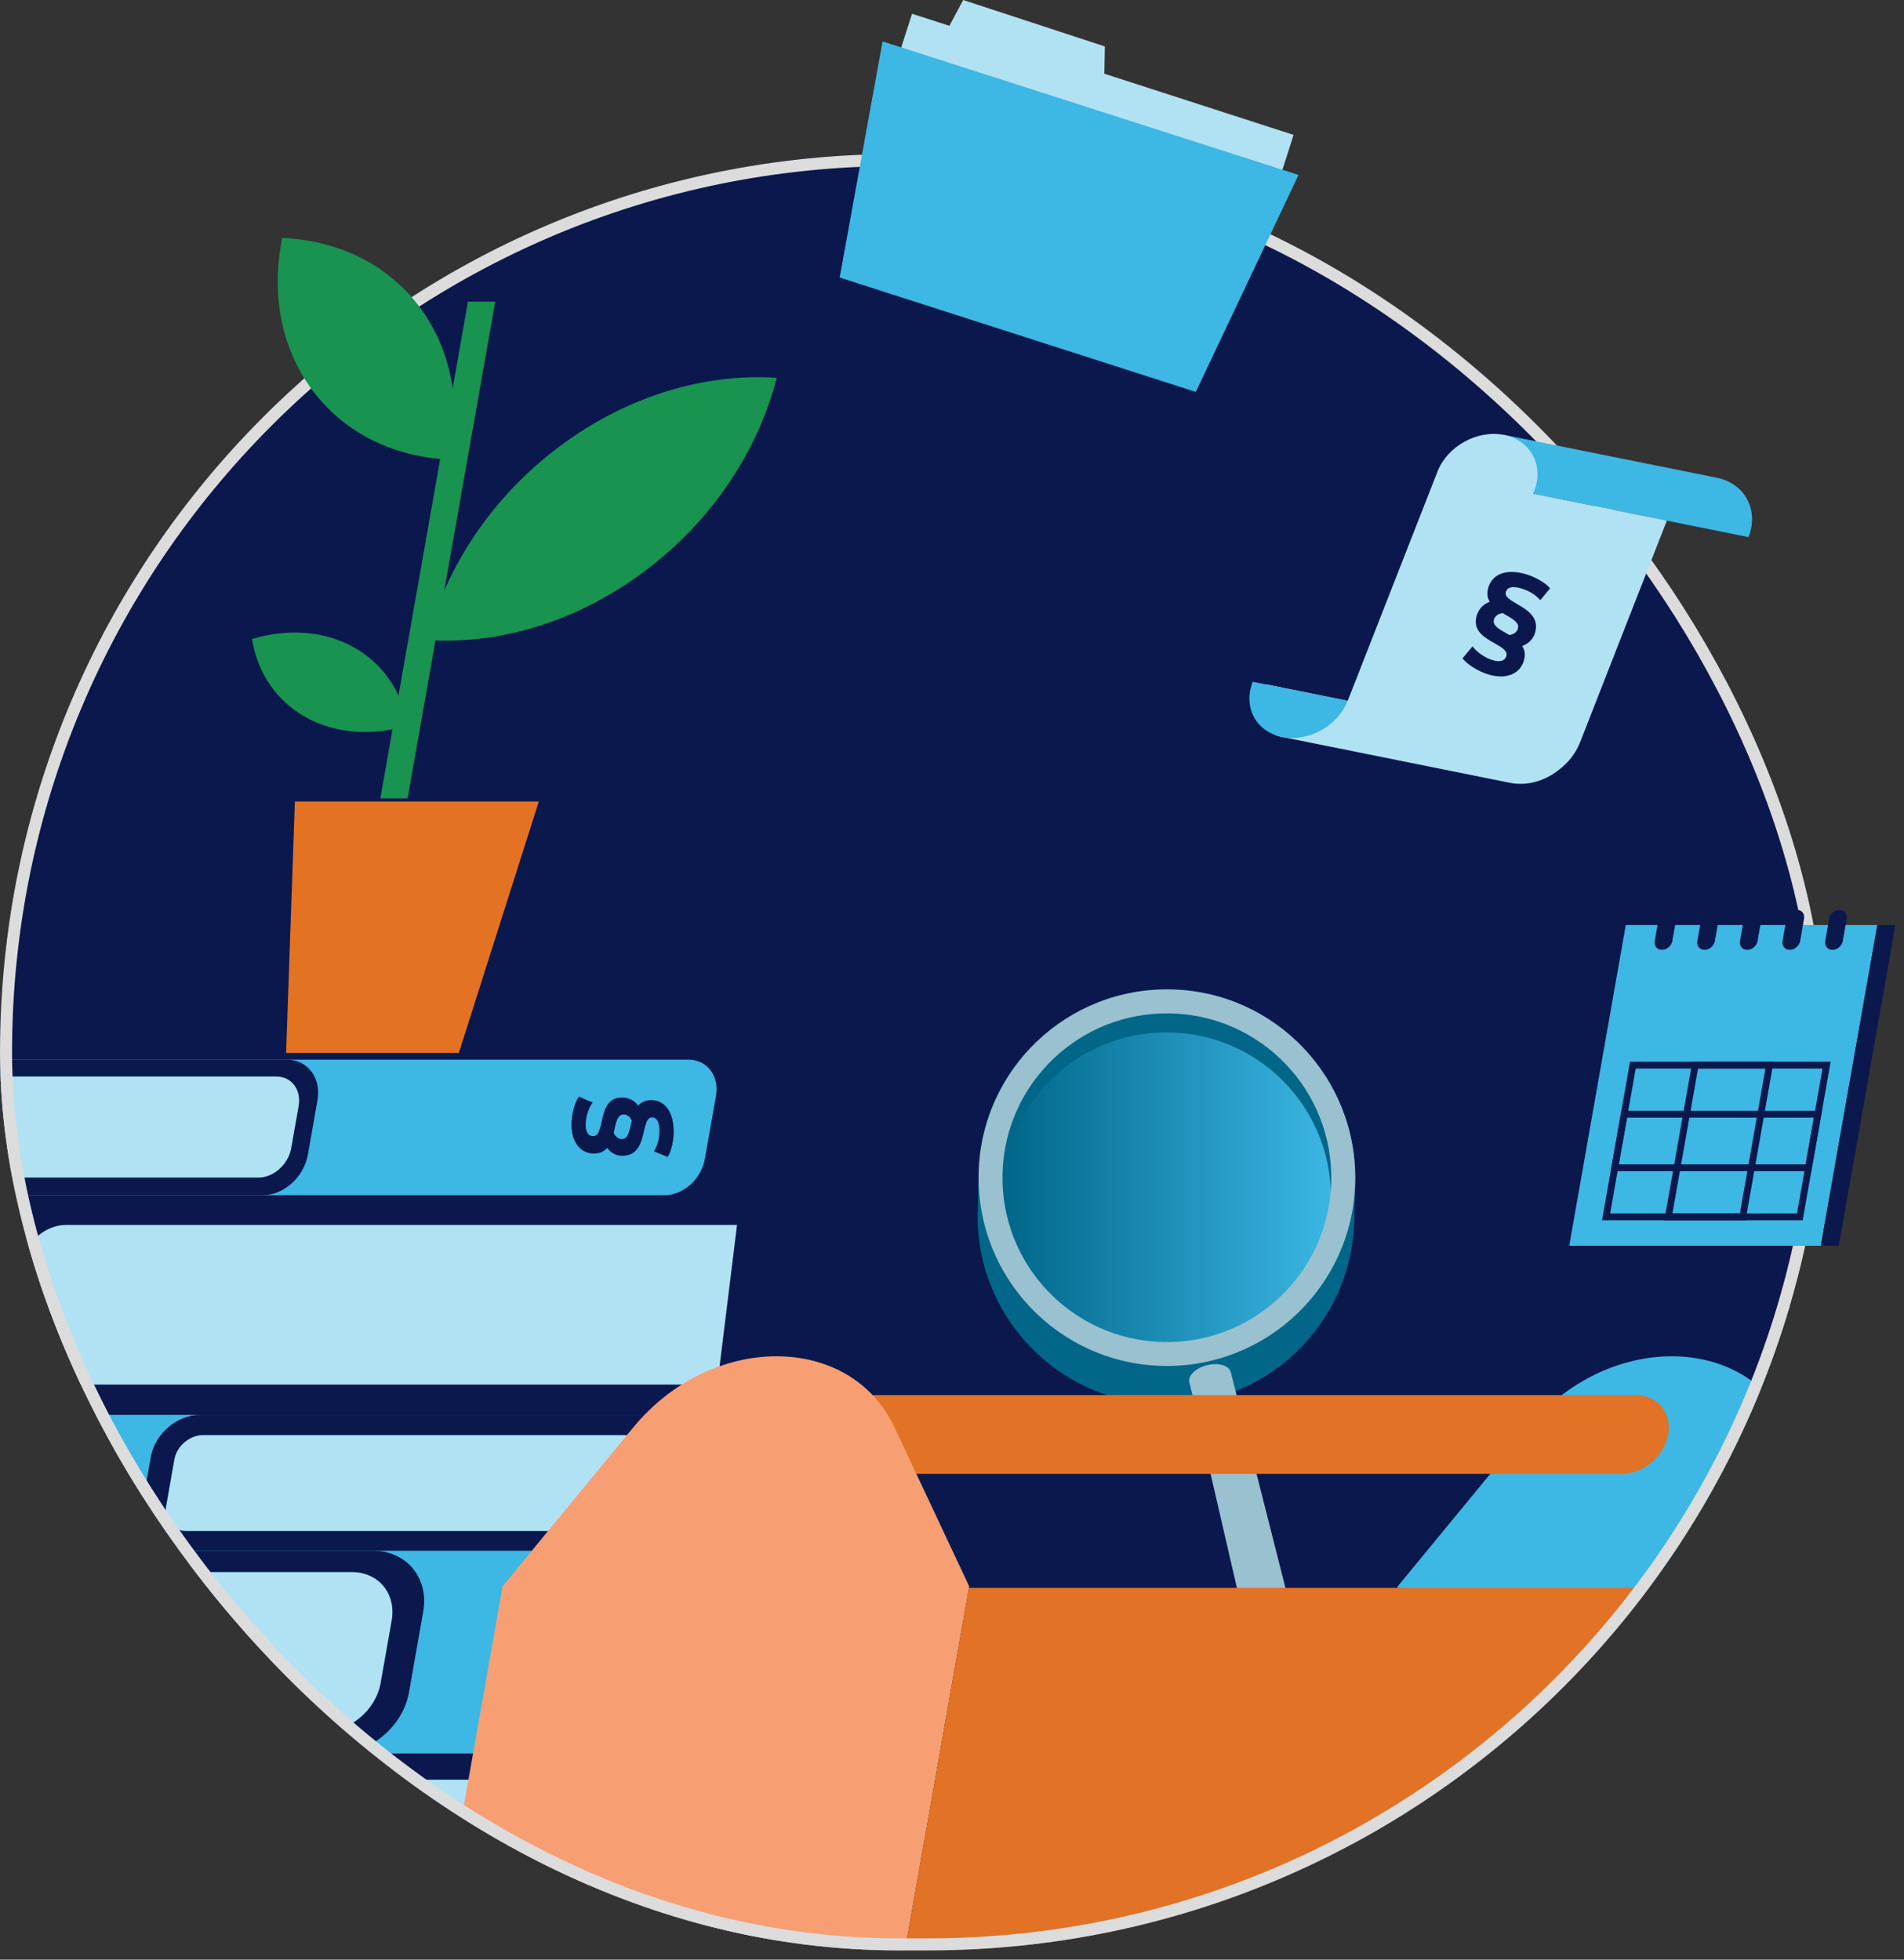 <svg width="136" height="140" viewBox="0 0 136 140" fill="none" xmlns="http://www.w3.org/2000/svg">
<rect x="0" y="0" width="136" height="140" fill="#333333" stroke="none"/>
<g clip-path="url(#clip0_14135_805)">
<rect y="11" width="130.443" height="128.339" rx="64.169" fill="#0A184D"/>
<g clip-path="url(#clip1_14135_805)">
<path d="M76.058 0.232C105.831 0.232 130.006 24.407 130.006 54.18V119.3C130.006 131.194 120.353 140.847 108.459 140.847H22.11V54.172C22.11 24.399 46.285 0.224 76.058 0.224V0.232Z" fill="#0A184D"/>
<path d="M55.597 139.343H14.062V126.364H57.194L55.597 139.343Z" fill="#B1E2F4"/>
<path d="M32.244 124.255H-22.665L-20.091 111.586H32.244V124.255Z" fill="#B1E2F4"/>
<path d="M61.296 110.113H8.186V101.483H62.823L61.296 110.113Z" fill="#B1E2F4"/>
<path d="M26.235 76.114H-0.809L-2.367 84.588H26.235V76.114Z" fill="#B1E2F4"/>
<path d="M52.72 86.907H2.2L-0.444 99.46H51.17L52.72 86.907Z" fill="#B1E2F4"/>
<path d="M63.343 110.113C63.304 110.314 63.196 110.493 63.041 110.624C62.886 110.756 62.692 110.834 62.49 110.834H-17.114C-18.556 110.834 -19.517 109.663 -19.261 108.221L-18.463 103.693C-18.207 102.251 -16.834 101.08 -15.392 101.08H64.219C64.622 101.08 64.886 101.406 64.816 101.801C64.746 102.196 64.366 102.522 63.963 102.522H14.512C13.543 102.522 12.62 103.305 12.45 104.274L11.861 107.632C11.69 108.601 12.334 109.384 13.303 109.384H62.754C63.157 109.384 63.42 109.709 63.351 110.105L63.343 110.113Z" fill="#3DB7E4"/>
<path d="M63.358 109.981C63.358 110.229 63.234 110.469 63.048 110.624C62.893 110.756 62.699 110.834 62.498 110.834H12.574C10.922 110.834 9.821 109.492 10.108 107.841L10.775 104.073C11.07 102.421 12.643 101.08 14.295 101.08H64.188C64.568 101.08 64.855 101.359 64.824 101.731C64.793 102.165 64.389 102.522 63.963 102.522H14.512C13.543 102.522 12.62 103.305 12.45 104.274L11.86 107.632C11.69 108.601 12.333 109.384 13.303 109.384H62.73C63.079 109.384 63.358 109.624 63.358 109.973V109.981Z" fill="#0A184D"/>
<path d="M58.443 139.32C58.412 139.614 58.249 139.886 58.024 140.072C57.815 140.25 57.551 140.359 57.28 140.359H-27.604C-29.837 140.359 -31.333 138.544 -30.938 136.311L-29.705 129.318C-29.309 127.085 -27.177 125.271 -24.944 125.271H59.939C60.451 125.271 60.831 125.666 60.754 126.178C60.676 126.713 60.172 127.147 59.645 127.147H23.584C21.762 127.147 20.025 128.62 19.707 130.442L18.885 135.117C18.568 136.939 19.777 138.412 21.599 138.412H57.59C58.11 138.412 58.497 138.808 58.435 139.32H58.443Z" fill="#3DB7E4"/>
<path d="M58.443 139.319C58.412 139.614 58.249 139.885 58.024 140.071C57.815 140.25 57.551 140.358 57.28 140.358H20.366C17.869 140.358 16.202 138.335 16.644 135.838L17.714 129.783C18.156 127.286 20.536 125.263 23.033 125.263H59.947C60.458 125.263 60.838 125.658 60.761 126.17C60.683 126.705 60.179 127.139 59.652 127.139H23.591C21.769 127.139 20.032 128.612 19.715 130.434L18.893 135.109C18.575 136.931 19.784 138.405 21.606 138.405H57.597C58.117 138.405 58.505 138.8 58.443 139.312V139.319Z" fill="#0A184D"/>
<path d="M-3.77 84.72C-3.817 84.906 -3.778 85.085 -3.685 85.201C-3.6 85.317 -3.468 85.387 -3.305 85.387H47.472C48.813 85.387 50.1 84.224 50.348 82.79L51.139 78.301C51.395 76.866 50.511 75.703 49.178 75.703H-1.599C-1.909 75.703 -2.219 75.959 -2.289 76.285C-2.359 76.626 -2.15 76.905 -1.839 76.905H19.73C20.816 76.905 21.537 77.851 21.328 79.022L20.8 82.014C20.591 83.185 19.544 84.131 18.459 84.131H-3.072C-3.382 84.131 -3.7 84.379 -3.778 84.713L-3.77 84.72Z" fill="#3DB7E4"/>
<path d="M-3.77 84.72C-3.817 84.906 -3.778 85.085 -3.685 85.201C-3.6 85.317 -3.468 85.387 -3.305 85.387H18.777C20.273 85.387 21.707 84.092 21.994 82.487L22.677 78.603C22.956 77.006 21.979 75.703 20.482 75.703H-1.591C-1.902 75.703 -2.212 75.959 -2.281 76.285C-2.351 76.626 -2.142 76.905 -1.832 76.905H19.738C20.824 76.905 21.545 77.851 21.335 79.022L20.808 82.014C20.599 83.185 19.552 84.131 18.466 84.131H-3.065C-3.375 84.131 -3.693 84.379 -3.77 84.713V84.72Z" fill="#0A184D"/>
<path d="M65.7 115.617L64.847 120.44C64.374 123.107 61.831 125.27 59.164 125.27H-25.014C-25.433 125.27 -25.712 124.929 -25.634 124.511V124.472C-25.557 124.053 -25.154 123.712 -24.735 123.712H23.111C25.026 123.712 26.848 122.161 27.189 120.246L27.98 115.773C28.321 113.857 27.042 112.307 25.127 112.307H-22.735C-22.944 112.307 -23.114 112.221 -23.231 112.082C-23.355 111.935 -23.401 111.725 -23.347 111.493C-23.246 111.089 -22.835 110.787 -22.432 110.787H61.723C64.39 110.787 66.173 112.95 65.7 115.617Z" fill="#3DB7E4"/>
<path d="M30.229 115.145L29.213 120.905C28.787 123.317 26.491 125.27 24.08 125.27H-25.014C-25.433 125.27 -25.712 124.929 -25.634 124.511V124.472C-25.557 124.053 -25.154 123.712 -24.735 123.712H23.111C25.026 123.712 26.848 122.161 27.189 120.246L27.98 115.773C28.321 113.857 27.042 112.307 25.127 112.307H-22.735C-22.944 112.307 -23.114 112.221 -23.231 112.082C-23.355 111.935 -23.401 111.725 -23.347 111.493C-23.246 111.089 -22.835 110.787 -22.432 110.787H26.639C29.05 110.787 30.655 112.741 30.229 115.152V115.145Z" fill="#0A184D"/>
<path d="M4.596 85.418H55.148C55.729 85.418 56.109 85.883 56.008 86.465C55.907 87.046 55.357 87.512 54.775 87.512H4.712C3.262 87.512 1.882 88.69 1.626 90.132L0.541 96.296C0.285 97.746 1.254 98.917 2.704 98.917H52.767C53.349 98.917 53.729 99.382 53.628 99.963L53.612 100.033C53.512 100.615 52.961 101.08 52.38 101.08H1.836C-0.266 101.08 -1.661 99.382 -1.289 97.281L0.138 89.202C0.51 87.101 2.51 85.403 4.603 85.403L4.596 85.418Z" fill="#0A184D"/>
<path d="M43.37 82.007C43.161 82.247 42.866 82.41 42.416 82.41C41.494 82.41 40.819 81.642 40.819 80.34C40.819 79.603 41.044 78.781 41.347 78.347L42.331 78.758C42.037 79.169 41.835 79.805 41.835 80.355C41.835 80.906 42.044 81.169 42.362 81.169C43.293 81.169 42.587 78.409 44.432 78.409C44.913 78.409 45.309 78.618 45.588 78.983C45.797 78.75 46.092 78.595 46.518 78.595C47.449 78.595 48.123 79.378 48.123 80.867C48.123 81.394 47.976 82.224 47.689 82.658L46.712 82.255C46.999 81.79 47.1 81.293 47.1 80.782C47.1 80.115 46.89 79.828 46.572 79.828C45.712 79.828 46.355 82.573 44.448 82.573C44.014 82.573 43.634 82.363 43.355 81.999L43.37 82.007ZM43.835 80.937C43.952 81.2 44.161 81.371 44.425 81.371C44.89 81.371 44.975 80.728 45.13 80.061C45.014 79.789 44.797 79.619 44.541 79.619C44.068 79.619 43.99 80.262 43.835 80.937Z" fill="#0A184D"/>
<path d="M82.951 100.336C90.379 100.514 96.551 94.645 96.729 87.217C96.737 86.752 96.784 84.93 96.799 84.464C96.977 77.037 91.108 70.865 83.68 70.687C76.253 70.508 70.081 76.378 69.903 83.805L69.833 86.558C69.654 93.986 75.524 100.157 82.951 100.336ZM83.06 95.877C77.043 95.73 72.19 91.078 71.655 85.224C72.477 79.401 77.547 74.998 83.572 75.145C89.588 75.292 94.442 79.944 94.977 85.798C94.155 91.621 89.084 96.025 83.06 95.877Z" fill="#026689"/>
<path d="M83.316 97.25C89.803 97.25 95.062 91.991 95.062 85.503C95.062 79.016 89.803 73.757 83.316 73.757C76.829 73.757 71.57 79.016 71.57 85.503C71.57 91.991 76.829 97.25 83.316 97.25Z" fill="url(#paint0_linear_14135_805)"/>
<path d="M83.022 97.583C90.45 97.761 96.621 91.892 96.799 84.464C96.978 77.037 91.109 70.865 83.681 70.687C76.253 70.508 70.082 76.378 69.903 83.805C69.725 91.233 75.594 97.405 83.022 97.583ZM83.061 95.877C76.579 95.722 71.446 90.334 71.609 83.852C71.764 77.37 77.153 72.237 83.634 72.4C90.116 72.555 95.249 77.944 95.086 84.426C94.931 90.907 89.542 96.04 83.061 95.877Z" fill="#99C1D0"/>
<path d="M95.52 128.054L87.914 98.033L84.96 98.746L91.922 128.93L95.52 128.054Z" fill="#99C1D0"/>
<path d="M86.642 99.25C87.464 99.048 88.03 98.506 87.906 98.025C87.79 97.552 87.03 97.327 86.224 97.529C85.417 97.73 84.844 98.265 84.952 98.738C85.061 99.219 85.82 99.444 86.635 99.25H86.642Z" fill="#99C1D0"/>
<path d="M97.039 128.783C98.039 128.542 98.706 127.767 98.527 127.054C98.349 126.348 97.403 125.976 96.418 126.216C95.434 126.457 94.759 127.217 94.922 127.922C95.085 128.635 96.031 129.023 97.039 128.775V128.783Z" fill="#4278BB"/>
<path d="M133.169 113.33L127.835 101.972C124.656 95.203 114.755 95.203 109.181 101.972L99.838 113.33L94.953 141.025H106.73C118.632 141.025 129.983 131.38 132.076 119.479L133.162 113.33H133.169Z" fill="#3DB7E4"/>
<path d="M54.969 99.669H116.833C118.392 99.669 119.431 100.933 119.151 102.483C118.88 104.042 117.391 105.298 115.833 105.298H53.969L54.961 99.661L54.969 99.669Z" fill="#E27225"/>
<path d="M69.228 113.33L63.893 101.972C60.714 95.203 50.813 95.203 45.239 101.972L35.896 113.33L31.011 141.025H64.343L69.228 113.33Z" fill="#F79F73"/>
<path d="M127.68 93.435L136.356 96.064L121.485 128.147L112.809 125.526L127.68 93.435Z" fill="#189350"/>
<path d="M136.371 85.364L136.356 96.064L127.68 93.435L136.371 85.364Z" fill="#EBF7FB"/>
<path d="M133.154 113.439H69.204L64.343 141.025H111.375C123.276 141.025 129.991 131.38 132.092 119.479L133.154 113.439Z" fill="#E27225"/>
</g>
</g>
<rect x="0.431" y="11.431" width="129.581" height="127.477" rx="63.739" stroke="#DCDCDC" stroke-width="0.861"/>
<path d="M134.096 66.084H116.127L112.088 88.998H130.057L134.096 66.084Z" fill="#3DB7E4"/>
<path d="M134.096 66.084H135.383L131.344 88.998H130.057L134.096 66.084Z" fill="#0A184D"/>
<path d="M130.891 67.857C131.239 67.857 131.568 67.575 131.627 67.233L131.909 65.624C131.968 65.276 131.739 65 131.391 65C131.042 65 130.714 65.282 130.655 65.624L130.373 67.233C130.313 67.581 130.543 67.857 130.891 67.857Z" fill="#0A184D"/>
<path d="M127.844 67.857C128.192 67.857 128.52 67.575 128.579 67.233L128.862 65.624C128.921 65.276 128.691 65 128.343 65C127.995 65 127.666 65.282 127.607 65.624L127.325 67.233C127.266 67.581 127.496 67.857 127.844 67.857Z" fill="#0A184D"/>
<path d="M124.803 67.857C125.151 67.857 125.479 67.575 125.538 67.233L125.821 65.624C125.88 65.276 125.65 65 125.302 65C124.954 65 124.625 65.282 124.566 65.624L124.284 67.233C124.225 67.581 124.455 67.857 124.803 67.857Z" fill="#0A184D"/>
<path d="M121.756 67.857C122.104 67.857 122.432 67.575 122.491 67.233L122.774 65.624C122.833 65.276 122.603 65 122.255 65C121.907 65 121.578 65.282 121.519 65.624L121.237 67.233C121.178 67.581 121.408 67.857 121.756 67.857Z" fill="#0A184D"/>
<path d="M118.715 67.857C119.063 67.857 119.391 67.575 119.45 67.233L119.733 65.624C119.792 65.276 119.562 65 119.214 65C118.866 65 118.537 65.282 118.478 65.624L118.196 67.233C118.137 67.581 118.367 67.857 118.715 67.857Z" fill="#0A184D"/>
<path d="M128.559 86.936H114.721L116.633 76.093H130.471L128.559 86.936Z" stroke="#0A184D" stroke-width="0.486" stroke-miterlimit="10"/>
<path d="M124.481 86.936H119.168L121.085 76.093H126.392L124.481 86.936Z" stroke="#0A184D" stroke-width="0.486" stroke-miterlimit="10"/>
<path d="M129.177 83.429H115.339L116.015 79.6H129.853L129.177 83.429Z" stroke="#0A184D" stroke-width="0.486" stroke-miterlimit="10"/>
<path d="M107.303 31.044L122.629 34.13C124.639 34.534 125.652 36.431 124.894 38.37L105.929 34.555L107.303 31.051V31.044Z" fill="#3DB7E4"/>
<path d="M91.36 52.606L107.862 55.927C109.079 56.174 110.389 55.778 111.366 54.985C112.017 54.49 112.548 53.824 112.852 53.06L119.061 37.195L109.504 35.27C109.532 35.213 109.553 35.163 109.582 35.107C110.304 33.266 109.341 31.454 107.43 31.072C105.518 30.689 103.387 31.872 102.665 33.712C102.644 33.769 102.63 33.826 102.609 33.882H102.602L96.266 50.065L90.468 48.897C89.689 50.886 90.433 52.415 91.367 52.606H91.36Z" fill="#B1E2F4"/>
<path d="M96.259 50.065C95.551 51.87 93.463 53.031 91.587 52.656C89.711 52.281 88.769 50.511 89.477 48.706" fill="#3DB7E4"/>
<path d="M108.732 46.157C108.909 46.433 108.98 46.78 108.839 47.226C108.555 48.147 107.578 48.578 106.283 48.175C105.554 47.948 104.803 47.467 104.464 47.035L105.179 46.179C105.497 46.603 106.071 46.993 106.616 47.163C107.132 47.325 107.493 47.212 107.593 46.886C107.883 45.959 104.917 45.81 105.483 43.97C105.632 43.489 105.957 43.163 106.41 42.993C106.24 42.717 106.184 42.377 106.318 41.945C106.609 41.018 107.593 40.586 109.072 41.046C109.596 41.209 110.375 41.605 110.722 42.03L110.021 42.88C109.646 42.448 109.185 42.2 108.676 42.044C108.017 41.839 107.663 41.959 107.564 42.278C107.295 43.135 110.226 43.34 109.638 45.237C109.504 45.662 109.178 45.987 108.732 46.15V46.157ZM107.812 45.364C108.109 45.329 108.343 45.173 108.421 44.911C108.562 44.444 107.947 44.168 107.338 43.8C107.033 43.835 106.8 43.991 106.715 44.253C106.566 44.727 107.189 44.996 107.805 45.364H107.812Z" fill="#0A184D"/>
<path d="M63.944 4.722L65.147 0.983L67.815 1.843L68.798 0L78.918 3.318L78.883 5.266L92.4 9.638L91.145 13.552L63.944 4.722Z" fill="#B1E2F4"/>
<path d="M63.04 2.958L59.977 19.828L85.414 28L92.752 12.499L63.04 2.958Z" fill="#3DB7E4"/>
<path d="M21.063 57.261H38.487L32.775 75.225H20.436L21.063 57.261Z" fill="#E37222"/>
<path d="M39.941 31.913C35.073 35.562 31.838 40.567 30.516 45.722C35.619 46.061 41.193 44.452 46.055 40.803C50.922 37.153 54.158 32.148 55.479 26.993C50.376 26.654 44.802 28.263 39.941 31.913Z" fill="#189350"/>
<path d="M22.367 27.947C24.7 31.033 28.263 32.671 32.142 32.832C32.941 28.924 32.269 24.971 29.935 21.885C27.602 18.799 24.039 17.161 20.16 17C19.362 20.908 20.034 24.861 22.367 27.947Z" fill="#189350"/>
<path d="M21.845 51.244C24.011 52.445 26.62 52.583 29.108 51.83C28.735 49.491 27.424 47.445 25.264 46.239C23.097 45.038 20.488 44.9 18 45.652C18.373 47.991 19.684 50.037 21.845 51.244Z" fill="#189350"/>
<path d="M33.424 21.551H35.372L29.114 57.036H27.166L33.424 21.551Z" fill="#189350"/>
<defs>
<linearGradient id="paint0_linear_14135_805" x1="71.57" y1="85.503" x2="95.062" y2="85.503" gradientUnits="userSpaceOnUse">
<stop stop-color="#006689"/>
<stop offset="1" stop-color="#3BB6E3"/>
</linearGradient>
<clipPath id="clip0_14135_805">
<rect y="11" width="130.443" height="128.339" rx="64.169" fill="white"/>
</clipPath>
<clipPath id="clip1_14135_805">
<rect width="170" height="153.16" fill="white" transform="translate(-31 -12.135)"/>
</clipPath>
</defs>
</svg>
